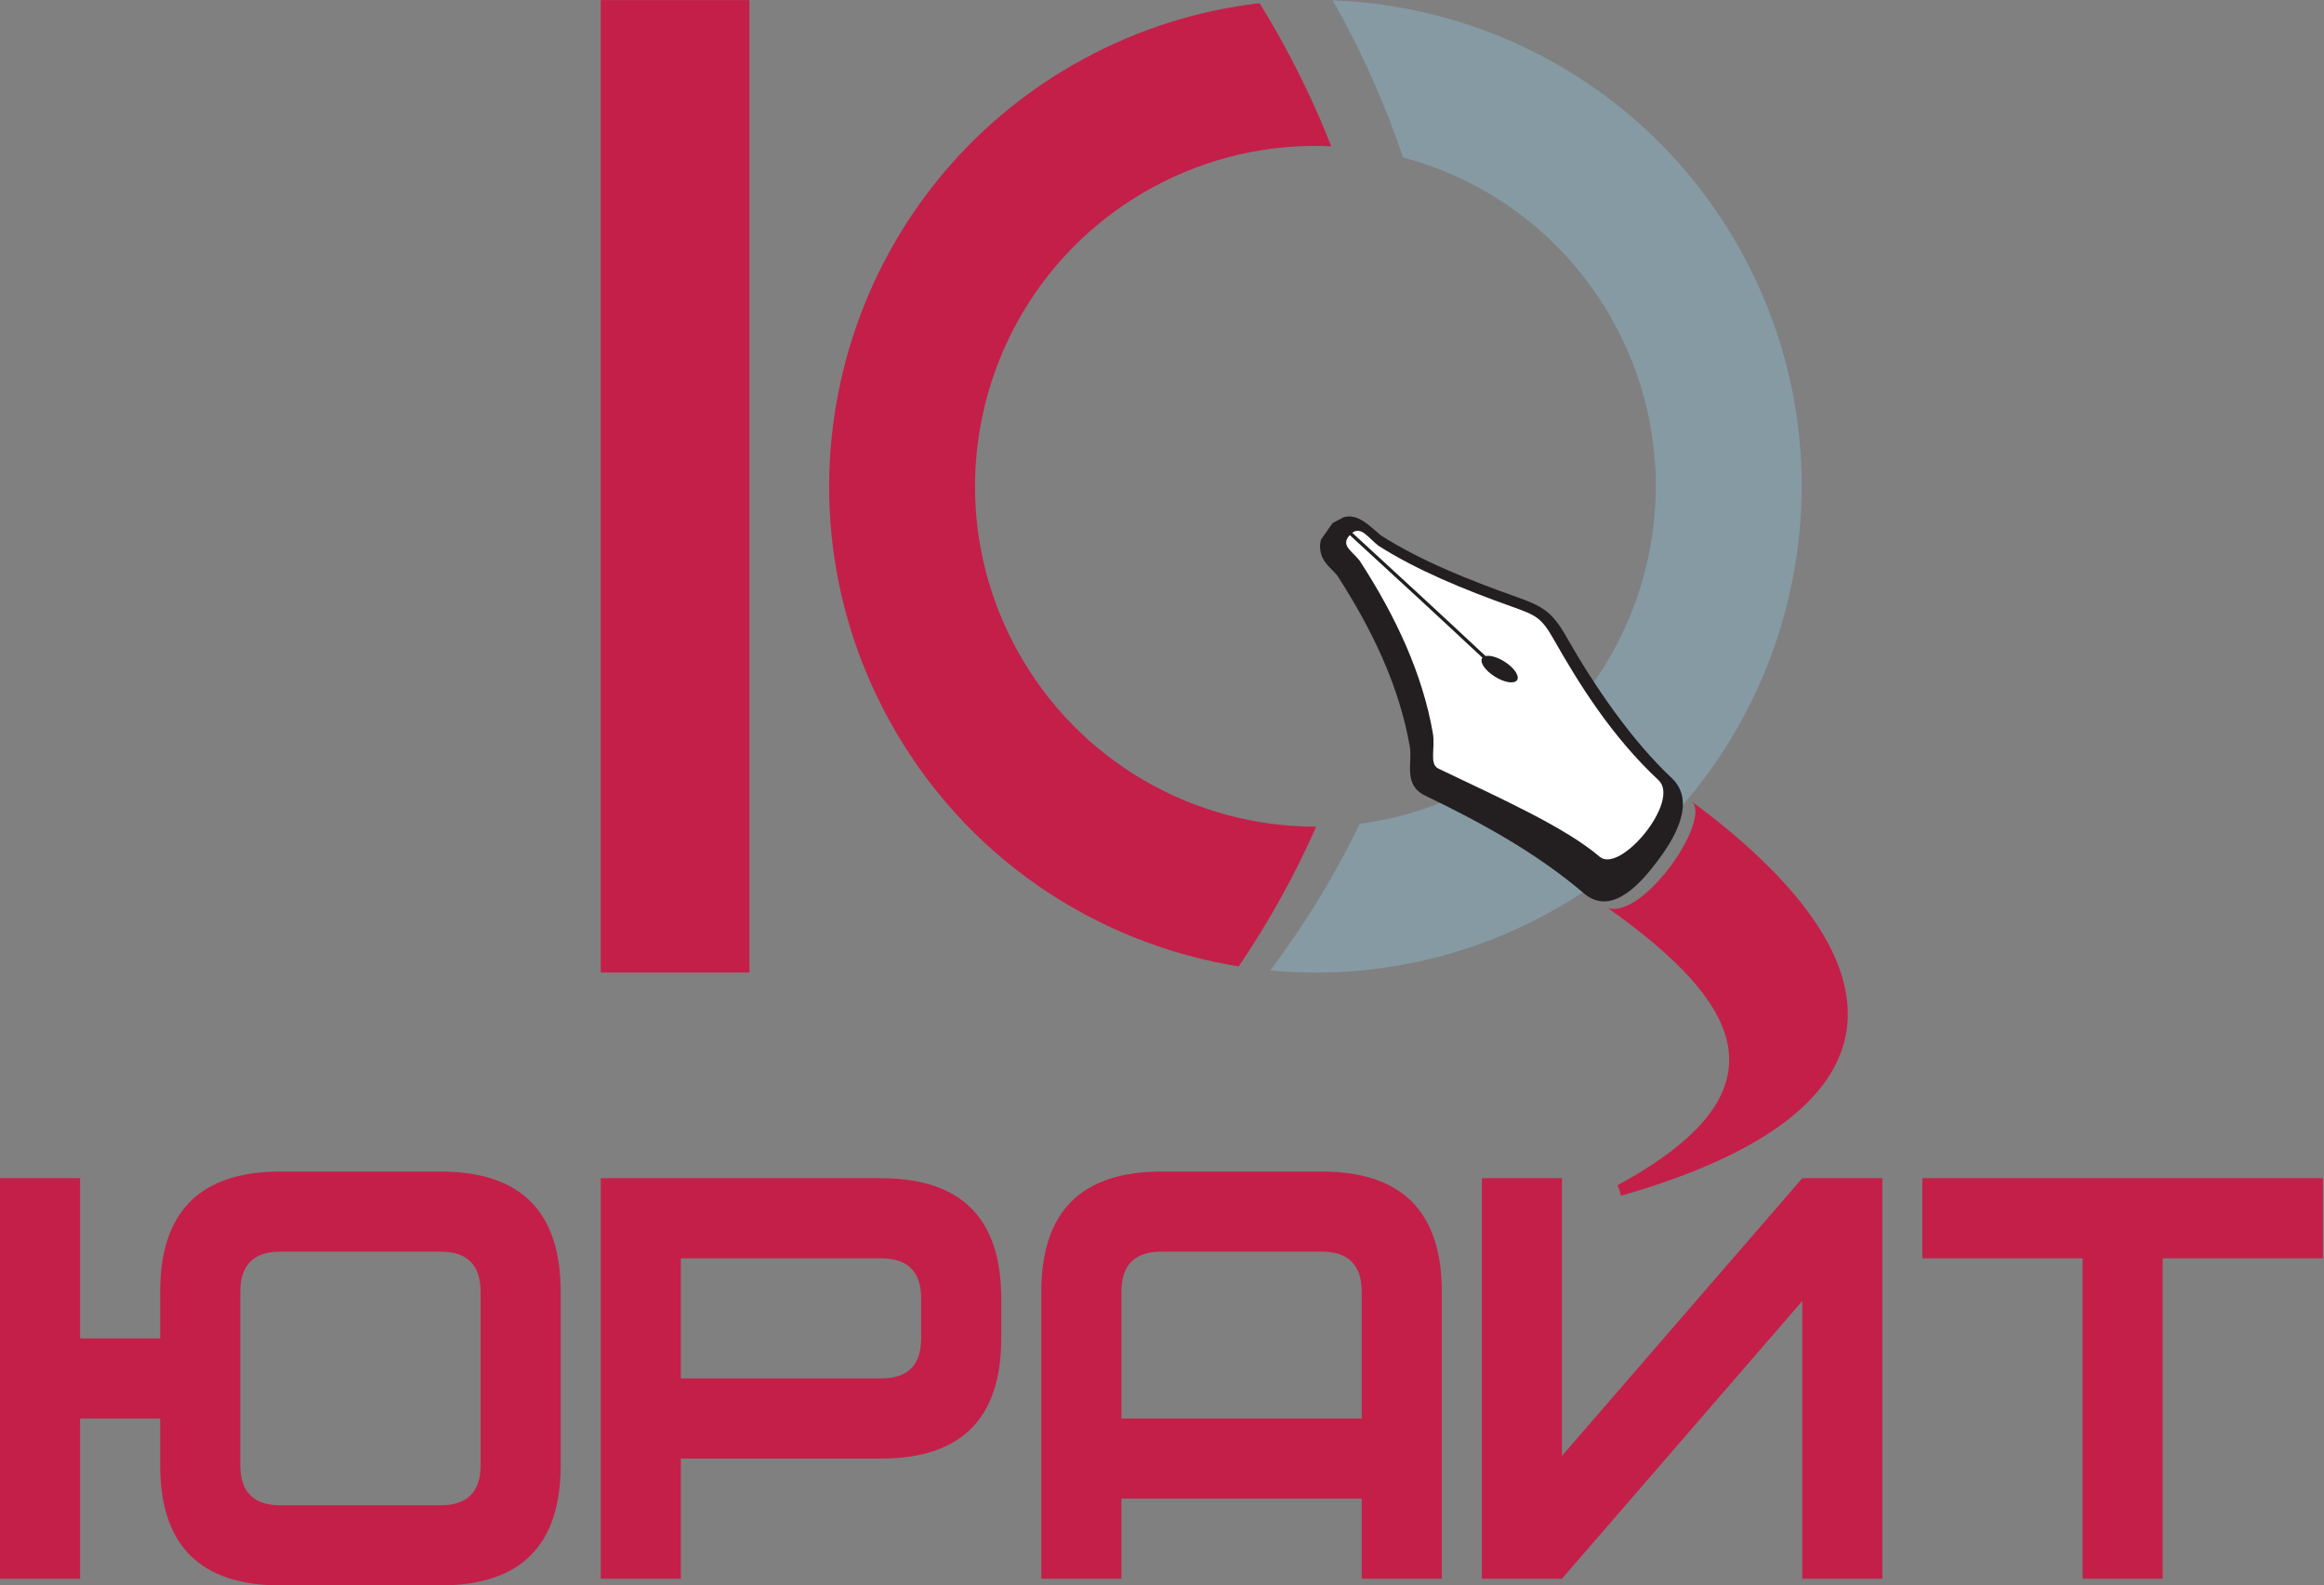 <?xml version="1.0" encoding="UTF-8"?>
<svg xmlns="http://www.w3.org/2000/svg" width="1224" height="835" viewBox="0 0 1224 835" fill="none"><rect x="0" y="0" width="1224" height="835" fill="#808080" stroke="none"/> <path fill-rule="evenodd" clip-rule="evenodd" d="M706.097 7.731C719.445 32.216 730.366 57.367 738.939 82.921C784.767 95.132 825.69 125.402 850.18 170.318C897.553 257.223 865.496 366.12 778.597 413.494C758.611 424.384 737.466 431.078 716.174 433.871C703.067 460.94 687.304 486.825 669.02 511.089C718.033 515.712 768.894 506.273 815.365 480.943C939.511 413.265 985.306 257.697 917.628 133.551C872.754 51.243 789.258 3.372 701.891 0.181C703.318 2.677 704.714 5.193 706.097 7.731Z" fill="#869AA4"/> <path fill-rule="evenodd" clip-rule="evenodd" d="M316.399 0.05H394.722V512.18H316.399V0.05Z" fill="#C41F48"/> <path fill-rule="evenodd" clip-rule="evenodd" d="M570.236 31.287C446.088 98.965 400.294 254.531 467.968 378.679C507.443 451.081 576.801 496.833 652.394 508.976C668.255 485.637 681.908 460.991 693.228 435.385C629.637 435.474 567.991 401.653 535.42 341.907C488.043 255.007 520.104 146.109 607.003 98.736C636.912 82.433 669.422 75.536 701.14 77.043C694.077 59.074 685.822 41.345 676.34 23.953C672.207 16.363 667.89 8.94 663.4 1.679C631.637 5.338 600.03 15.043 570.236 31.287Z" fill="#C41F48"/> <path d="M42.186 831.463H-0.001V620.531H42.186V704.901H84.369V680.294C84.369 638.106 105.463 617.012 147.651 617.012H232.025C274.212 617.012 295.306 638.106 295.306 680.294V771.697C295.306 813.884 274.212 834.978 232.025 834.978H147.651C105.463 834.978 84.369 813.884 84.369 771.697V747.088H42.186V831.463ZM253.118 771.697V680.294C253.118 666.232 246.085 659.2 232.025 659.2H147.651C133.589 659.2 126.561 666.232 126.561 680.294V771.697C126.561 785.762 133.589 792.791 147.651 792.791H232.025C246.085 792.791 253.118 785.762 253.118 771.697Z" fill="#C41F48"/> <path d="M527.336 683.812V704.901C527.336 747.088 506.243 768.182 464.055 768.182H358.587V831.463H316.399V620.531H464.055C506.243 620.531 527.336 641.625 527.336 683.812ZM485.145 683.812C485.145 669.747 478.12 662.718 464.055 662.718H358.587V725.995H464.055C478.12 725.995 485.145 718.966 485.145 704.901V683.812ZM759.362 831.463H717.174V789.276H590.617V831.463H548.43V680.294C548.43 638.106 569.523 617.012 611.71 617.012H696.08C738.269 617.012 759.362 638.106 759.362 680.294V831.463ZM717.174 747.088V680.294C717.174 666.232 710.146 659.2 696.08 659.2H611.71C597.645 659.2 590.617 666.232 590.617 680.294V747.088H717.174ZM991.391 620.531H949.204L822.647 766.777V620.531H780.46V831.463H822.647L949.204 685.217V831.463H991.391V620.531ZM1223.42 662.718H1139.04V831.463H1096.86V662.718H1012.48V620.531H1223.42V662.718Z" fill="#C41F48"/> <path fill-rule="evenodd" clip-rule="evenodd" d="M846.884 478.265C866.289 483.965 902.42 430.255 890.625 421.826C1001.1 503.225 1012.02 584.421 853.705 629.778C853.306 627.869 852.708 626.006 851.905 624.223C941.428 575.614 919.808 529.921 846.884 478.265Z" fill="#C41F48"/> <path fill-rule="evenodd" clip-rule="evenodd" d="M695.792 284.08L701.866 275.469L707.659 272.387C715.421 270.282 721.317 277.065 727.255 281.97C748.84 295.692 774.149 305.628 798.163 314.184C812.431 319.268 817.371 321.951 825.061 335.507C839.446 360.87 859.402 390.163 880.716 410.001C893.58 422.645 881.462 442.16 873.288 453.046C865.496 463.423 849.886 482.789 834.947 471.109L834.786 470.982L834.628 470.846C809.817 449.587 780.532 433.408 750.64 419.038C738.857 413.401 744.015 401.912 742.504 393.151C736.918 360.828 721.987 330.38 704.26 303.052C700.644 298.676 696.356 296.299 695.381 289.805C695.083 287.815 695.254 285.893 695.792 284.08Z" fill="#231F20"/> <path fill-rule="evenodd" clip-rule="evenodd" d="M780.778 346.406C757.621 324.747 734.283 303.242 710.897 281.809C710.825 281.877 710.753 281.992 710.663 282.072C706.081 287.309 711.903 290.03 716.029 295.182C735.548 325.19 749.354 355.497 754.676 386.276C756.005 394.004 752.588 402.417 757.608 404.815C789.046 419.928 824.099 435.428 842.688 451.361C853.664 459.938 884.96 422.144 873.64 411.016C848.702 387.803 831.415 359.839 818.084 336.338C811.803 325.261 808.739 323.95 796.796 319.689C770.681 310.386 745.984 300.207 725.803 287.297C720.438 282.943 716.848 277.111 712.217 280.603C735.688 302.135 759.145 323.75 782.404 345.515C784.708 345.01 788.553 346.054 792.318 348.405C797.406 351.588 800.412 355.96 799.032 358.153C797.649 360.344 792.415 359.551 787.327 356.372C782.238 353.192 779.233 348.817 780.612 346.622C780.659 346.546 780.719 346.473 780.778 346.406Z" fill="white"/> </svg>